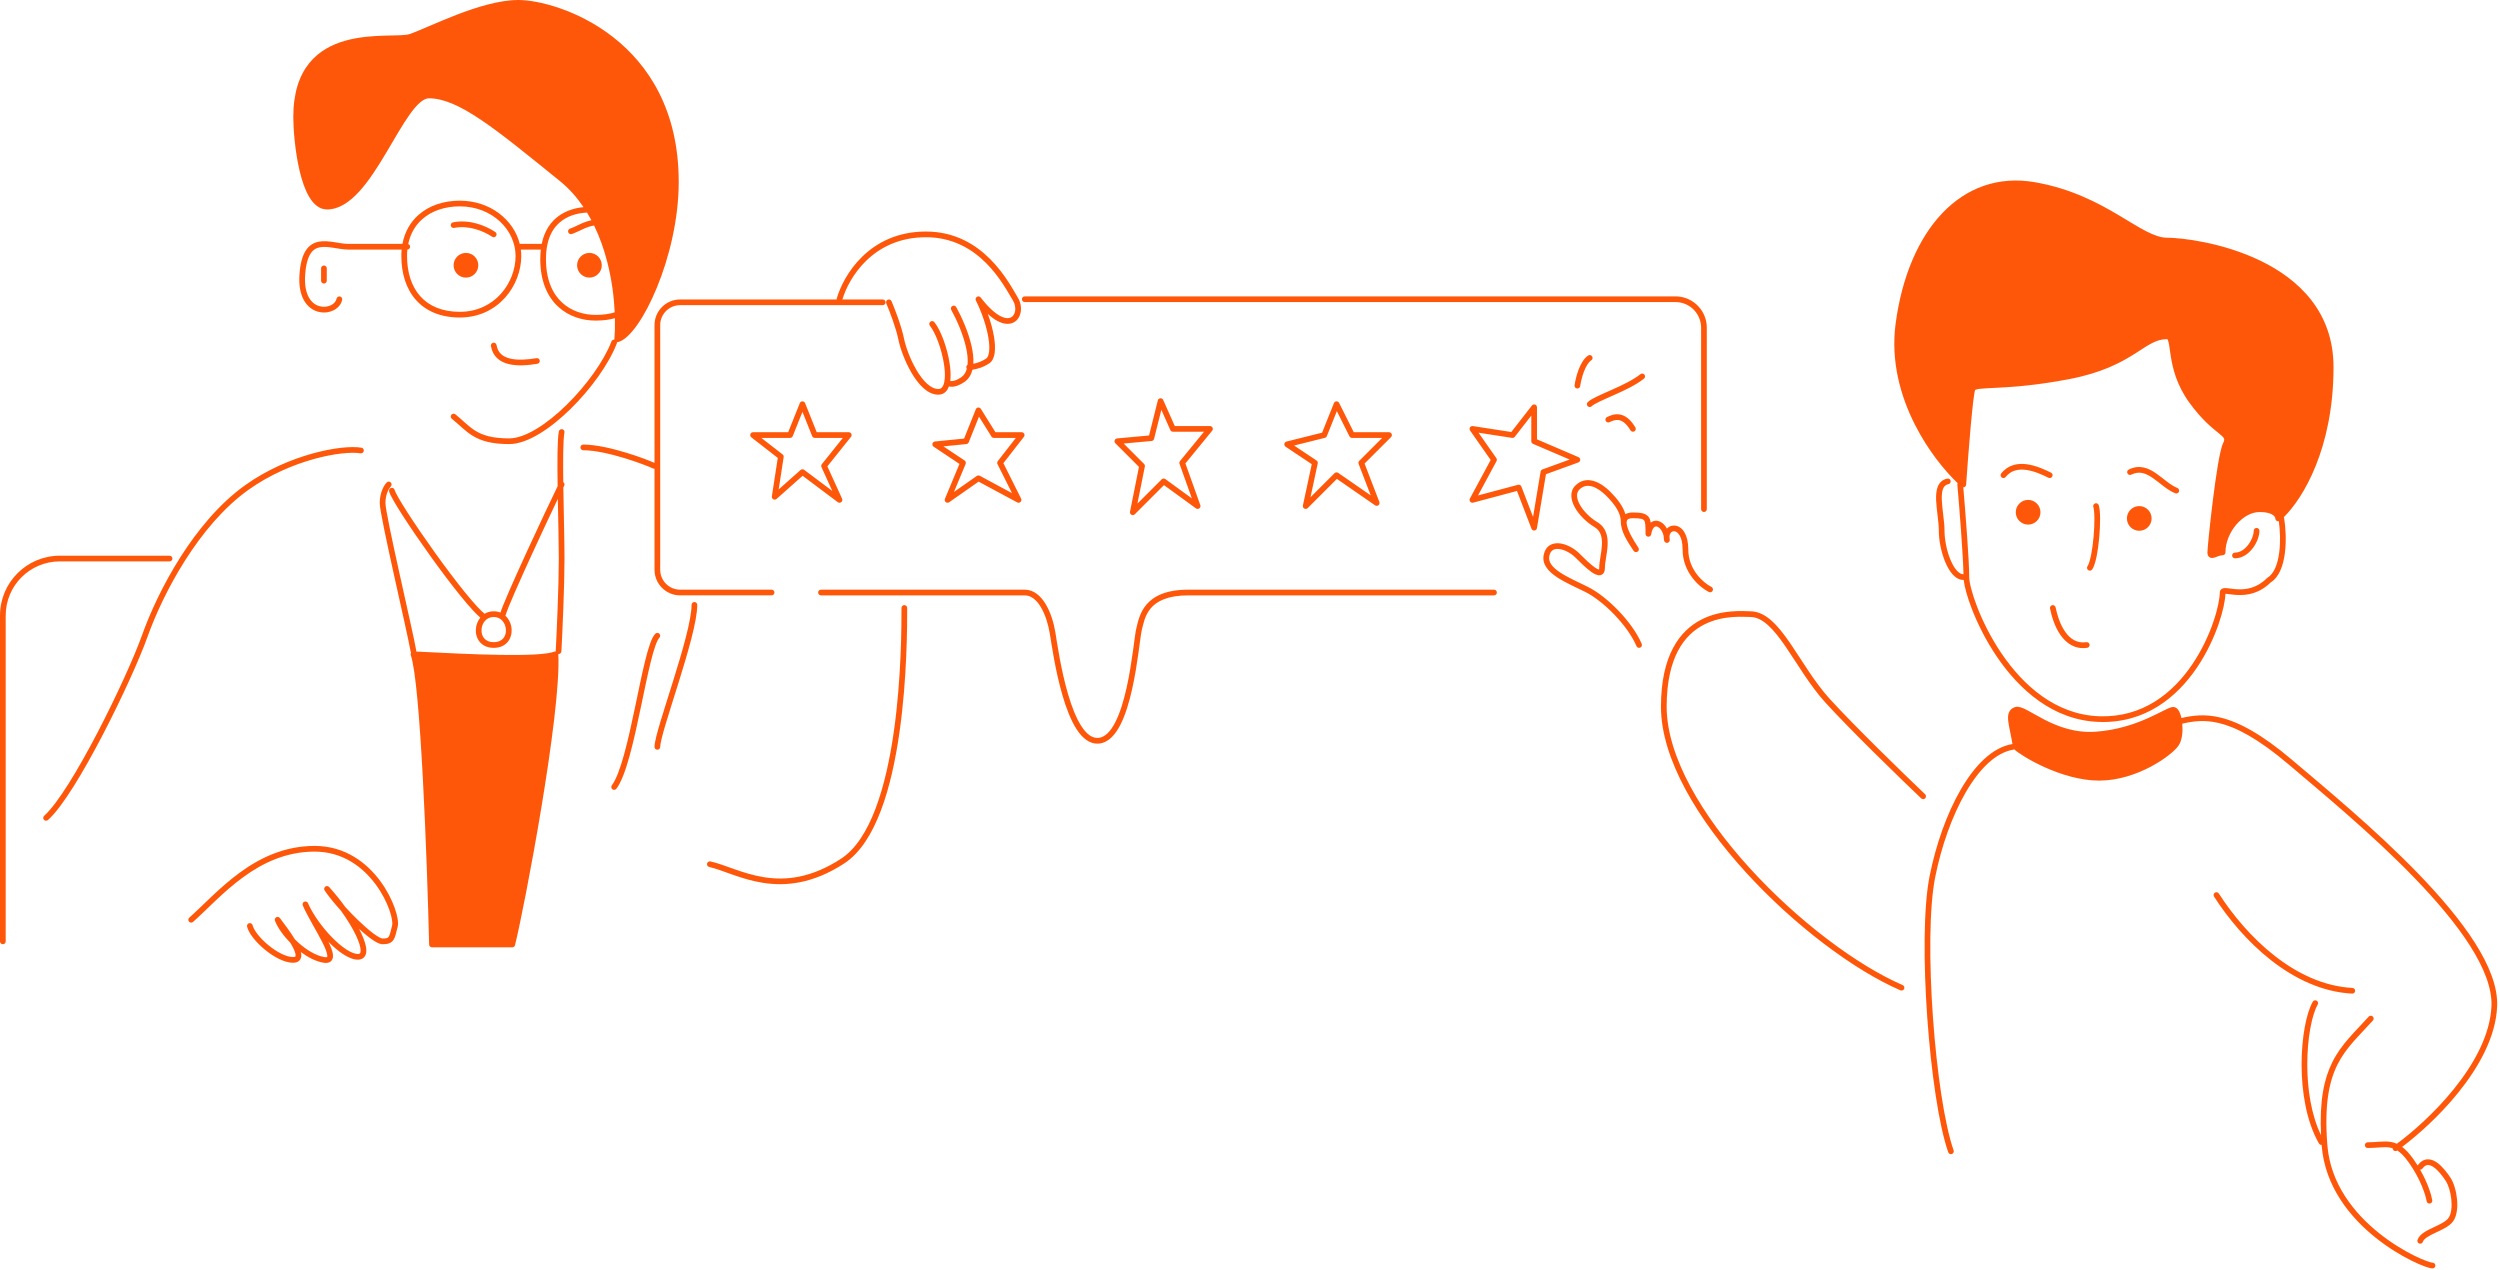 <svg width="439" height="223" viewBox="0 0 439 223" fill="none" xmlns="http://www.w3.org/2000/svg">
<path d="M406.121 175.901C406.258 175.662 406.564 175.578 406.804 175.715C407.043 175.852 407.127 176.158 406.99 176.397C406.49 177.273 406.028 178.732 405.692 180.584C405.359 182.424 405.158 184.613 405.158 186.924C405.158 191.172 405.839 195.769 407.574 199.346C407.286 193.291 408.091 189.446 409.565 186.498C411.164 183.301 413.549 181.185 415.942 178.525C416.127 178.32 416.444 178.304 416.649 178.488C416.855 178.673 416.871 178.99 416.687 179.195C414.201 181.957 411.978 183.908 410.459 186.945C408.956 189.952 408.142 194.054 408.681 201.05C409.208 207.903 413.429 213.075 417.779 216.555C419.95 218.291 422.139 219.595 423.882 220.462C424.753 220.895 425.509 221.218 426.091 221.431C426.382 221.537 426.626 221.615 426.815 221.665C427.016 221.718 427.123 221.73 427.157 221.73C427.433 221.731 427.657 221.955 427.657 222.23C427.657 222.507 427.433 222.73 427.157 222.73C426.988 222.73 426.777 222.689 426.561 222.632C426.333 222.572 426.059 222.484 425.748 222.37C425.125 222.142 424.334 221.805 423.436 221.357C421.638 220.463 419.388 219.123 417.154 217.336C412.695 213.768 408.241 208.368 407.684 201.126C407.681 201.098 407.68 201.07 407.678 201.042C407.491 201.056 407.305 200.966 407.206 200.793C404.976 196.891 404.158 191.641 404.158 186.924C404.158 184.559 404.363 182.31 404.708 180.406C405.051 178.514 405.537 176.923 406.121 175.901ZM353.812 124.173C354.164 124.056 354.541 124.117 354.88 124.224C355.228 124.333 355.615 124.515 356.023 124.73C356.434 124.947 356.895 125.21 357.389 125.489C357.886 125.77 358.426 126.071 359.01 126.371C361.345 127.572 364.365 128.748 368.029 128.486C371.748 128.221 374.808 127.157 377.079 126.155C378.217 125.653 379.152 125.169 379.887 124.802C380.25 124.62 380.574 124.462 380.844 124.35C381.094 124.246 381.372 124.147 381.618 124.147L381.733 124.155C381.995 124.189 382.205 124.331 382.358 124.491C382.531 124.672 382.666 124.907 382.771 125.152C382.889 125.424 382.984 125.743 383.059 126.086C384.976 125.645 387.121 125.336 389.866 125.992C393.091 126.763 397.092 128.85 402.543 133.483C407.954 138.083 417.059 145.557 424.738 153.508C428.578 157.483 432.076 161.594 434.584 165.539C437.083 169.471 438.641 173.306 438.499 176.713C438.275 182.078 435.259 187.422 431.652 191.888C428.393 195.924 424.605 199.297 421.815 201.396C422.443 201.866 423.08 202.545 423.769 203.509C424.045 203.896 424.301 204.281 424.539 204.662C424.553 204.635 424.569 204.608 424.588 204.583C425.06 203.953 425.626 203.615 426.256 203.579C426.862 203.545 427.43 203.797 427.916 204.133C428.882 204.801 429.739 205.958 430.283 206.774C430.887 207.68 431.309 209.124 431.449 210.525C431.588 211.91 431.467 213.414 430.825 214.377C430.492 214.877 429.974 215.262 429.436 215.58C428.894 215.9 428.275 216.183 427.709 216.449C427.129 216.722 426.604 216.978 426.192 217.258C425.775 217.541 425.546 217.802 425.463 218.053C425.376 218.315 425.092 218.456 424.83 218.369C424.568 218.282 424.426 217.998 424.514 217.736C424.701 217.174 425.15 216.757 425.631 216.431C426.117 216.1 426.712 215.814 427.283 215.545C427.869 215.269 428.435 215.009 428.927 214.719C429.421 214.427 429.785 214.135 429.993 213.822C430.436 213.159 430.587 211.951 430.454 210.625C430.323 209.316 429.932 208.05 429.451 207.329C428.911 206.52 428.143 205.506 427.347 204.955C426.951 204.681 426.605 204.562 426.312 204.578C426.045 204.593 425.729 204.729 425.389 205.184C425.286 205.32 425.127 205.388 424.968 205.382C426.329 207.756 426.954 209.841 427.107 210.765C427.153 211.037 426.969 211.294 426.696 211.34C426.424 211.385 426.167 211.201 426.121 210.929C425.953 209.921 425.079 207.065 422.954 204.09C422.203 203.038 421.559 202.404 420.964 202.021C420.956 202.026 420.948 202.032 420.94 202.038C420.715 202.198 420.404 202.145 420.244 201.92C420.182 201.832 420.153 201.732 420.152 201.632C419.995 201.581 419.839 201.541 419.683 201.514C419.17 201.423 418.628 201.435 417.98 201.478C417.346 201.519 416.606 201.589 415.771 201.589C415.495 201.589 415.272 201.365 415.271 201.089C415.271 200.813 415.495 200.589 415.771 200.589C416.563 200.589 417.247 200.523 417.916 200.479C418.573 200.437 419.217 200.416 419.856 200.528C420.207 200.59 420.548 200.692 420.886 200.843C423.642 198.813 427.542 195.387 430.875 191.26C434.434 186.853 437.29 181.716 437.5 176.672C437.629 173.574 436.205 169.953 433.74 166.075C431.284 162.211 427.836 158.156 424.019 154.203C416.382 146.297 407.327 138.862 401.896 134.245C396.504 129.662 392.644 127.684 389.634 126.964C387.067 126.35 385.081 126.643 383.207 127.078C383.267 127.725 383.266 128.417 383.181 129.06C383.091 129.73 382.907 130.392 382.576 130.889C382.26 131.362 381.634 131.977 380.808 132.623C379.97 133.277 378.895 133.987 377.649 134.645C375.164 135.956 371.965 137.074 368.606 137.074C365.254 137.074 361.791 135.96 359.05 134.727C357.675 134.108 356.47 133.453 355.538 132.884C354.686 132.363 354.034 131.894 353.691 131.577C353.637 131.611 353.576 131.635 353.51 131.646C350.489 132.15 347.609 134.957 345.186 139.13C342.779 143.274 340.898 148.64 339.822 154.021C338.752 159.37 338.746 169.071 339.424 178.622C340.101 188.176 341.455 197.467 343.057 202.006C343.149 202.266 343.011 202.552 342.751 202.644C342.491 202.735 342.205 202.599 342.113 202.339C340.462 197.661 339.105 188.25 338.427 178.693C337.749 169.135 337.743 159.318 338.842 153.825C339.934 148.363 341.847 142.887 344.32 138.628C346.776 134.398 349.86 131.241 353.345 130.66C353.359 130.658 353.373 130.658 353.387 130.657C353.272 129.949 353.143 129.302 353.022 128.712C352.872 127.976 352.731 127.308 352.66 126.742C352.591 126.185 352.577 125.648 352.735 125.194C352.91 124.697 353.271 124.353 353.812 124.173ZM388.938 156.754C389.17 156.605 389.48 156.672 389.629 156.904C392.045 160.663 395.397 164.684 399.41 167.827C403.424 170.971 408.072 173.217 413.088 173.481C413.364 173.496 413.576 173.731 413.562 174.007C413.547 174.283 413.311 174.495 413.035 174.48C407.751 174.202 402.912 171.84 398.794 168.614C394.675 165.388 391.25 161.277 388.787 157.445C388.638 157.213 388.705 156.903 388.938 156.754ZM298.712 108.821C302.371 106.921 306.322 107.342 307.346 107.342C308.734 107.342 309.967 108.001 311.092 109.002C312.215 110.001 313.276 111.382 314.331 112.913C316.467 116.014 318.588 119.739 321.269 122.688C325.592 127.443 334.254 135.852 338.05 139.468C338.249 139.658 338.257 139.974 338.067 140.174C337.877 140.374 337.56 140.382 337.36 140.191C333.567 136.578 324.88 128.146 320.529 123.36C317.789 120.346 315.573 116.48 313.507 113.48C312.461 111.962 311.455 110.665 310.427 109.749C309.401 108.836 308.396 108.342 307.346 108.342C306.201 108.342 302.561 107.95 299.173 109.709C297.495 110.58 295.878 111.984 294.675 114.251C293.469 116.524 292.666 119.692 292.666 124.105C292.666 128.465 294.221 133.261 296.842 138.134C299.46 143.002 303.127 147.916 307.309 152.502C315.679 161.682 326.06 169.494 334.109 172.983C334.362 173.093 334.479 173.387 334.369 173.641C334.259 173.894 333.964 174.01 333.711 173.9C325.497 170.34 315.005 162.428 306.569 153.176C302.348 148.546 298.628 143.565 295.961 138.607C293.296 133.654 291.666 128.691 291.666 124.105C291.666 119.574 292.49 116.236 293.791 113.783C295.095 111.324 296.866 109.78 298.712 108.821ZM55.256 148.543C60.614 148.543 64.407 151.51 66.772 154.709C67.954 156.309 68.79 157.98 69.297 159.396C69.55 160.103 69.724 160.755 69.816 161.309C69.907 161.848 69.929 162.345 69.836 162.718C69.704 163.246 69.598 163.706 69.493 164.072C69.389 164.438 69.269 164.771 69.089 165.042C68.895 165.333 68.639 165.538 68.299 165.659C67.98 165.773 67.607 165.807 67.183 165.807C66.853 165.807 66.491 165.665 66.152 165.487C65.798 165.301 65.4 165.039 64.978 164.726C64.389 164.288 63.733 163.733 63.054 163.114C63.19 163.374 63.318 163.627 63.434 163.874C63.982 165.04 64.328 166.106 64.328 166.916C64.328 167.326 64.239 167.737 63.971 168.052C63.69 168.381 63.288 168.518 62.846 168.518C62.02 168.518 61.106 168.114 60.216 167.529C59.383 166.983 58.519 166.24 57.687 165.398C57.88 165.8 58.049 166.184 58.18 166.538C58.342 166.977 58.459 167.403 58.475 167.776C58.49 168.147 58.408 168.572 58.046 168.849C57.705 169.109 57.252 169.128 56.8 169.053C55.466 168.83 54.083 168.114 52.829 167.179C52.879 167.383 52.909 167.58 52.909 167.764C52.909 168.1 52.814 168.455 52.524 168.717C52.244 168.97 51.864 169.06 51.461 169.06C50.677 169.06 49.818 168.788 48.987 168.382C48.15 167.972 47.305 167.407 46.536 166.778C45.767 166.149 45.063 165.446 44.513 164.754C43.97 164.071 43.547 163.361 43.386 162.718C43.319 162.45 43.482 162.178 43.75 162.111C44.018 162.045 44.288 162.207 44.355 162.475C44.466 162.915 44.788 163.493 45.296 164.132C45.796 164.761 46.447 165.414 47.169 166.004C47.891 166.594 48.672 167.114 49.427 167.483C50.189 167.856 50.89 168.06 51.461 168.06C51.735 168.06 51.83 167.997 51.855 167.975C51.87 167.961 51.909 167.918 51.909 167.764C51.909 167.412 51.699 166.834 51.293 166.089C51.2 165.919 51.1 165.746 50.994 165.57C49.771 164.326 48.778 162.926 48.286 161.697C48.193 161.464 48.286 161.199 48.505 161.076C48.724 160.953 49 161.011 49.15 161.212C49.84 162.132 50.957 163.59 51.788 164.953C51.966 165.132 52.15 165.308 52.339 165.479C53.797 166.805 55.473 167.818 56.964 168.066C57.324 168.126 57.43 168.062 57.44 168.055C57.441 168.053 57.443 168.051 57.444 168.049C57.446 168.046 57.451 168.038 57.456 168.023C57.468 167.99 57.48 167.925 57.476 167.818C57.466 167.599 57.391 167.288 57.242 166.884C57.096 166.487 56.888 166.03 56.638 165.53C56.136 164.527 55.484 163.39 54.845 162.247C54.211 161.115 53.588 159.974 53.17 158.998C53.061 158.744 53.179 158.451 53.433 158.342C53.655 158.247 53.907 158.325 54.04 158.516L54.089 158.604L54.245 158.952C55.071 160.712 56.567 162.799 58.19 164.485C59.054 165.383 59.941 166.152 60.765 166.693C61.603 167.244 62.316 167.518 62.846 167.518C63.081 167.518 63.17 167.45 63.211 167.402C63.264 167.339 63.328 167.2 63.328 166.916C63.328 166.337 63.064 165.438 62.528 164.3C61.918 163.004 60.995 161.478 59.859 159.903C58.713 158.642 57.684 157.383 57.008 156.368C56.862 156.15 56.91 155.856 57.117 155.695C57.324 155.535 57.621 155.561 57.796 155.756C58.827 156.901 59.786 158.098 60.637 159.273C61.346 160.052 62.103 160.834 62.853 161.559C63.828 162.499 64.776 163.331 65.574 163.923C65.974 164.219 66.326 164.449 66.617 164.602C66.925 164.763 67.106 164.807 67.183 164.807C67.571 164.807 67.807 164.773 67.963 164.718C68.097 164.67 68.18 164.603 68.257 164.487C68.347 164.352 68.432 164.143 68.531 163.797C68.63 163.452 68.727 163.03 68.866 162.475C68.909 162.305 68.913 161.972 68.83 161.474C68.749 160.99 68.593 160.397 68.356 159.732C67.88 158.404 67.088 156.821 65.967 155.304C63.724 152.269 60.198 149.543 55.256 149.543C50.247 149.543 46.147 151.517 42.675 154.055C39.172 156.614 36.399 159.667 33.902 161.886C33.696 162.069 33.38 162.05 33.196 161.844C33.013 161.637 33.032 161.322 33.238 161.139C35.621 159.021 38.54 155.838 42.085 153.247C45.66 150.634 49.964 148.543 55.256 148.543ZM98.725 75.365C98.995 75.419 99.17 75.683 99.116 75.953C98.991 76.578 98.923 77.885 98.897 79.641C98.876 81.095 98.885 82.825 98.908 84.661C99.111 84.8 99.186 85.07 99.073 85.296C99.027 85.388 98.977 85.493 98.921 85.607C98.922 85.652 98.922 85.697 98.923 85.742C98.99 90.203 99.126 95.097 99.126 98.083C99.126 102.868 98.764 110.94 98.583 114.373C98.569 114.649 98.333 114.86 98.058 114.846C98.051 114.845 98.044 114.842 98.037 114.842C98.038 114.849 98.041 114.855 98.041 114.862C98.316 120.078 96.812 131.251 95.053 141.874C93.29 152.516 91.255 162.696 90.436 165.97C90.388 166.164 90.229 166.309 90.036 166.342L89.952 166.349H75.856C75.585 166.349 75.363 166.133 75.356 165.861C75.176 158.365 74.797 146.822 74.246 136.56C73.971 131.428 73.652 126.62 73.295 122.801C73.116 120.891 72.929 119.232 72.732 117.906C72.534 116.568 72.332 115.604 72.134 115.06C72.08 114.913 72.1 114.75 72.184 114.619C72.147 114.563 72.121 114.5 72.109 114.43C71.841 112.82 70.492 106.881 69.201 101.037C68.557 98.123 67.93 95.24 67.463 92.948C67.23 91.803 67.035 90.802 66.899 90.018C66.767 89.251 66.682 88.647 66.682 88.325C66.682 86.461 67.455 85.176 67.912 84.719C68.107 84.523 68.424 84.524 68.619 84.719C68.814 84.914 68.814 85.231 68.619 85.426C68.353 85.692 67.682 86.721 67.682 88.325C67.682 88.545 67.749 89.06 67.885 89.847C68.018 90.617 68.21 91.607 68.442 92.749C68.907 95.032 69.533 97.908 70.177 100.821C71.461 106.632 72.822 112.62 73.096 114.265C73.104 114.315 73.102 114.365 73.096 114.413C78.114 114.676 83.467 114.933 87.926 114.999C90.225 115.033 92.279 115.015 93.922 114.923C95.589 114.829 96.764 114.661 97.356 114.425C97.43 114.395 97.51 114.384 97.588 114.392C97.586 114.368 97.584 114.344 97.585 114.32C97.766 110.887 98.126 102.839 98.126 98.083C98.126 95.51 98.026 91.53 97.955 87.603C96.816 89.986 95.137 93.561 93.523 97.072C92.372 99.578 91.255 102.049 90.393 104.026C89.961 105.015 89.595 105.879 89.32 106.562C89.041 107.255 88.869 107.731 88.811 107.963C88.796 108.019 88.771 108.069 88.741 108.115C89.421 108.738 89.797 109.65 89.841 110.527C89.88 111.308 89.667 112.118 89.138 112.74C88.6 113.373 87.775 113.763 86.698 113.763C85.621 113.763 84.797 113.373 84.259 112.74C83.73 112.118 83.518 111.308 83.557 110.527C83.593 109.797 83.861 109.044 84.342 108.452C83.974 108.141 83.552 107.724 83.097 107.235C82.433 106.523 81.668 105.628 80.847 104.615C79.204 102.589 77.317 100.074 75.518 97.561C73.718 95.049 72.002 92.534 70.7 90.51C70.05 89.498 69.5 88.604 69.095 87.893C68.892 87.537 68.723 87.222 68.595 86.958C68.471 86.702 68.37 86.466 68.323 86.277C68.256 86.01 68.42 85.738 68.688 85.671C68.955 85.604 69.227 85.767 69.294 86.035C69.314 86.117 69.375 86.275 69.494 86.52C69.609 86.758 69.767 87.052 69.964 87.397C70.357 88.088 70.896 88.965 71.542 89.969C72.832 91.976 74.538 94.477 76.33 96.978C78.122 99.481 79.998 101.98 81.624 103.985C82.438 104.989 83.186 105.864 83.828 106.554C84.338 107.101 84.766 107.512 85.098 107.779C85.541 107.506 86.076 107.342 86.698 107.342C87.137 107.342 87.533 107.424 87.884 107.568C87.98 107.248 88.158 106.769 88.393 106.188C88.672 105.493 89.044 104.62 89.477 103.627C90.342 101.641 91.462 99.164 92.614 96.655C94.708 92.099 96.919 87.426 97.918 85.384C97.888 83.282 97.873 81.281 97.897 79.626C97.923 77.892 97.99 76.489 98.136 75.758C98.19 75.487 98.454 75.311 98.725 75.365ZM29.775 97.583C30.051 97.583 30.275 97.807 30.275 98.083C30.275 98.359 30.051 98.583 29.775 98.583H10.5C5.253 98.583 1 102.836 1 108.083V165.308C1 165.584 0.776 165.808 0.5 165.808C0.224 165.808 0 165.584 0 165.308V108.083C0 102.284 4.701 97.583 10.5 97.583H29.775ZM158.802 106.257C159.078 106.257 159.302 106.481 159.302 106.757C159.302 109.74 159.302 119.123 157.941 128.648C157.261 133.41 156.238 138.228 154.695 142.308C153.157 146.375 151.076 149.782 148.231 151.631C137.157 158.829 129.223 153.283 124.539 152.242C124.27 152.182 124.099 151.915 124.159 151.646C124.219 151.376 124.486 151.206 124.756 151.266C129.83 152.393 137.076 157.689 147.687 150.792C150.264 149.117 152.248 145.951 153.76 141.954C155.266 137.97 156.276 133.232 156.951 128.507C158.301 119.058 158.302 109.737 158.302 106.757C158.302 106.481 158.526 106.257 158.802 106.257ZM54.851 79.644C58.537 78.62 61.737 78.326 63.47 78.615C63.742 78.661 63.925 78.918 63.88 79.19C63.834 79.463 63.577 79.647 63.305 79.602C61.784 79.348 58.75 79.597 55.118 80.606C51.504 81.61 47.358 83.35 43.619 86.02C34.864 92.274 28.607 104.251 25.909 111.805C24.543 115.63 21.414 122.564 18.02 129.08C16.323 132.34 14.553 135.504 12.9 138.128C11.256 140.738 9.7 142.86 8.422 143.996C8.215 144.179 7.899 144.16 7.716 143.954C7.533 143.748 7.551 143.431 7.758 143.248C8.92 142.215 10.412 140.203 12.055 137.596C13.688 135.002 15.443 131.864 17.134 128.618C20.517 122.123 23.622 115.233 24.967 111.468C27.69 103.842 34.037 91.636 43.038 85.207C46.889 82.456 51.147 80.672 54.851 79.644ZM115.078 111.283C115.273 111.088 115.59 111.088 115.785 111.283C115.98 111.478 115.98 111.795 115.785 111.99C115.602 112.173 115.361 112.624 115.087 113.392C114.822 114.133 114.551 115.092 114.273 116.213C113.717 118.454 113.144 121.287 112.532 124.208C111.923 127.121 111.276 130.117 110.577 132.658C109.885 135.173 109.12 137.33 108.242 138.501C108.077 138.722 107.763 138.767 107.542 138.602C107.321 138.436 107.276 138.122 107.441 137.901C108.19 136.903 108.916 134.926 109.613 132.393C110.303 129.885 110.944 126.918 111.554 124.003C112.162 121.096 112.741 118.236 113.303 115.972C113.584 114.839 113.864 113.842 114.146 113.055C114.418 112.293 114.719 111.642 115.078 111.283ZM121.938 105.715C122.214 105.715 122.438 105.939 122.438 106.215C122.438 107.64 122.015 109.763 121.405 112.142C120.792 114.535 119.976 117.24 119.162 119.85C118.347 122.466 117.536 124.981 116.927 127.019C116.623 128.036 116.372 128.927 116.197 129.644C116.019 130.377 115.932 130.882 115.932 131.153C115.931 131.429 115.708 131.653 115.432 131.653C115.156 131.653 114.932 131.429 114.932 131.153C114.932 130.747 115.049 130.133 115.226 129.407C115.406 128.665 115.663 127.756 115.969 126.732C116.58 124.688 117.396 122.153 118.207 119.552C119.02 116.944 119.83 114.261 120.437 111.894C121.047 109.512 121.438 107.5 121.438 106.215C121.438 105.939 121.661 105.715 121.938 105.715ZM179.945 103.547C181.563 103.547 182.78 104.681 183.627 106.094C184.482 107.519 185.041 109.347 185.318 111.013C185.592 112.657 186.264 117.496 187.541 121.864C188.18 124.052 188.96 126.081 189.895 127.519C190.841 128.976 191.843 129.678 192.907 129.571C193.993 129.463 194.968 128.522 195.825 126.866C196.668 125.238 197.317 123.068 197.822 120.812C198.326 118.562 198.679 116.257 198.941 114.372C199.074 113.418 199.179 112.606 199.273 111.923C199.364 111.264 199.444 110.735 199.52 110.432C199.779 109.396 200.072 107.628 201.317 106.163C202.591 104.664 204.784 103.547 208.679 103.547H262.35C262.626 103.547 262.85 103.771 262.85 104.047C262.85 104.323 262.626 104.547 262.35 104.547H208.679C204.983 104.547 203.11 105.599 202.08 106.811C201.022 108.056 200.772 109.541 200.489 110.674C200.429 110.913 200.357 111.383 200.264 112.06C200.174 112.712 200.063 113.575 199.933 114.51C199.669 116.403 199.311 118.74 198.798 121.03C198.287 123.314 197.615 125.583 196.713 127.326C195.825 129.041 194.631 130.404 193.007 130.566C191.36 130.731 190.057 129.604 189.056 128.062C188.042 126.502 187.229 124.363 186.581 122.146C185.283 117.704 184.6 112.785 184.332 111.177C184.068 109.59 183.54 107.893 182.77 106.608C181.991 105.31 181.038 104.547 179.945 104.547H144.165C143.889 104.547 143.665 104.323 143.665 104.047C143.665 103.771 143.889 103.547 144.165 103.547H179.945ZM341.07 37.427C345.312 32.977 350.899 30.879 357.308 31.993C363.63 33.093 368.299 35.568 371.979 37.748C373.83 38.845 375.393 39.843 376.816 40.58C378.237 41.316 379.438 41.743 380.534 41.743C383.033 41.743 390.294 42.568 396.948 45.792C403.617 49.023 409.767 54.719 409.767 64.471C409.767 78.766 404.363 87.565 401.038 90.814C401.06 90.858 401.078 90.903 401.086 90.953C401.363 92.618 401.502 94.972 401.224 97.131C401.084 98.21 400.838 99.261 400.439 100.158C400.05 101.034 399.501 101.793 398.734 102.272C396.718 104.262 394.549 104.55 392.913 104.479C392.132 104.445 391.379 104.318 390.983 104.282C390.907 104.275 390.842 104.274 390.787 104.272C390.742 105.463 390.349 107.382 389.587 109.589C388.77 111.953 387.516 114.688 385.759 117.271C382.246 122.438 376.682 127.052 368.59 126.773C360.496 126.494 354.542 121.054 350.642 115.306C348.686 112.424 347.23 109.441 346.261 106.938C345.433 104.799 344.944 102.964 344.824 101.827C344.801 101.831 344.777 101.835 344.752 101.835C344.011 101.835 343.378 101.418 342.873 100.856C342.364 100.291 341.931 99.524 341.58 98.682C340.878 96.997 340.457 94.898 340.457 93.203C340.457 92.424 340.36 91.538 340.249 90.611C340.14 89.697 340.018 88.742 339.983 87.87C339.949 87.007 339.996 86.158 340.264 85.474C340.546 84.753 341.077 84.213 341.943 84.039C342.214 83.985 342.478 84.161 342.532 84.432C342.586 84.702 342.41 84.965 342.14 85.019C341.651 85.117 341.37 85.39 341.194 85.838C341.005 86.323 340.949 87 340.982 87.83C341.015 88.653 341.131 89.561 341.242 90.493C341.352 91.413 341.457 92.356 341.457 93.203C341.457 94.761 341.85 96.729 342.503 98.297C342.83 99.081 343.21 99.736 343.616 100.188C344.025 100.642 344.409 100.835 344.752 100.835C344.764 100.835 344.776 100.837 344.788 100.838C344.722 97.43 344.057 89.072 343.713 85.115C343.704 85.018 343.726 84.925 343.768 84.844C341.519 82.704 338.567 79.118 336.271 74.592C333.741 69.606 331.989 63.449 332.873 56.815C333.967 48.613 336.843 41.862 341.07 37.427ZM380.534 59.55C379.554 59.55 378.719 59.822 377.826 60.289C376.909 60.768 375.986 61.419 374.769 62.184C372.357 63.699 369.046 65.49 363.279 66.589C357.557 67.679 353.465 67.952 350.741 68.088C349.368 68.156 348.381 68.189 347.692 68.272C347.348 68.312 347.117 68.361 346.967 68.418C346.824 68.472 346.816 68.51 346.825 68.493C346.821 68.506 346.804 68.553 346.78 68.655C346.754 68.768 346.725 68.918 346.693 69.106C346.63 69.48 346.561 69.98 346.489 70.58C346.346 71.779 346.191 73.356 346.037 75.073C345.73 78.507 345.433 82.488 345.252 85.106C345.239 85.296 345.119 85.462 344.943 85.534C344.882 85.559 344.818 85.57 344.754 85.57C345.127 89.92 345.795 98.4 345.795 101.336C345.795 102.186 346.239 104.111 347.193 106.577C348.139 109.02 349.562 111.934 351.469 114.744C355.293 120.38 360.996 125.511 368.624 125.774C376.253 126.037 381.532 121.708 384.932 116.709C386.631 114.21 387.849 111.558 388.642 109.263C389.439 106.956 389.792 105.051 389.792 104.047C389.792 103.893 389.832 103.721 389.952 103.572C390.068 103.428 390.219 103.355 390.345 103.318C390.573 103.251 390.846 103.265 391.074 103.286C391.61 103.335 392.18 103.446 392.957 103.479C394.427 103.543 396.303 103.291 398.07 101.524C398.099 101.496 398.132 101.47 398.167 101.449C398.727 101.113 399.178 100.533 399.525 99.752C399.872 98.972 400.101 98.024 400.232 97.003C400.474 95.127 400.381 93.074 400.159 91.522C400.053 91.545 399.939 91.536 399.837 91.487C399.662 91.405 399.551 91.229 399.551 91.035C399.551 90.921 399.305 89.909 396.798 89.909C395.363 89.909 393.864 90.754 392.705 92.106C391.55 93.454 390.792 95.239 390.792 96.999C390.792 97.275 390.568 97.499 390.292 97.499C390.1 97.499 389.888 97.548 389.654 97.626C389.539 97.665 389.424 97.707 389.308 97.752C389.195 97.795 389.073 97.842 388.959 97.88C388.846 97.917 388.718 97.954 388.588 97.971C388.46 97.987 388.287 97.99 388.113 97.916C387.699 97.738 387.624 97.309 387.624 96.999C387.624 96.696 387.73 95.476 387.897 93.831C388.067 92.168 388.305 90.029 388.576 87.856C388.848 85.685 389.153 83.474 389.46 81.668C389.613 80.765 389.768 79.958 389.919 79.305C390.067 78.666 390.222 78.131 390.387 77.801C390.624 77.326 390.593 77.13 390.521 76.981C390.471 76.88 390.38 76.759 390.217 76.599C390.054 76.438 389.842 76.261 389.57 76.04C388.478 75.152 386.675 73.764 384.467 70.728C382.234 67.659 381.538 64.727 381.192 62.586C381.015 61.484 380.941 60.686 380.802 60.106C380.734 59.822 380.665 59.669 380.608 59.594C380.575 59.549 380.566 59.55 380.534 59.55ZM360.377 106.267C360.648 106.213 360.911 106.389 360.965 106.659C361.23 107.984 361.755 109.668 362.646 110.942C363.527 112.2 364.717 113.003 366.367 112.768C366.64 112.729 366.893 112.918 366.933 113.191C366.972 113.465 366.782 113.719 366.509 113.758C364.365 114.064 362.844 112.969 361.827 111.517C360.822 110.08 360.262 108.24 359.984 106.854C359.93 106.584 360.106 106.321 360.377 106.267ZM276.633 85.261C277.593 84.301 278.737 84.143 279.834 84.456C280.897 84.76 281.918 85.502 282.761 86.345C284.013 87.597 285.016 88.915 285.422 90.287C285.78 90.08 286.235 89.993 286.744 89.993C287.428 89.993 287.988 90.026 288.431 90.135C288.887 90.246 289.264 90.449 289.523 90.812C289.721 91.089 289.819 91.42 289.874 91.776C289.876 91.775 289.879 91.772 289.881 91.77C290.38 91.374 290.975 91.362 291.491 91.597C291.976 91.817 292.403 92.25 292.71 92.814C293.097 92.409 293.643 92.217 294.207 92.304C295.47 92.498 296.461 93.944 296.461 96.457C296.461 100.1 299.171 102.382 300.521 103.058C300.768 103.181 300.868 103.482 300.745 103.729C300.622 103.975 300.321 104.076 300.074 103.952C298.534 103.182 295.461 100.621 295.461 96.457C295.461 94.091 294.553 93.369 294.055 93.292C293.796 93.252 293.551 93.347 293.381 93.564C293.271 93.704 293.181 93.913 293.16 94.194C293.19 94.401 293.208 94.613 293.208 94.83C293.208 95.087 293.013 95.303 292.757 95.328C292.501 95.353 292.268 95.181 292.218 94.929C292.171 94.695 292.153 94.469 292.158 94.254C292.005 93.339 291.509 92.703 291.078 92.507C290.849 92.403 290.664 92.425 290.503 92.554C290.311 92.707 290.074 93.073 289.948 93.828C289.905 94.085 289.673 94.266 289.414 94.244C289.155 94.223 288.955 94.006 288.955 93.746C288.955 93.059 288.954 92.546 288.915 92.144C288.875 91.739 288.801 91.523 288.709 91.394C288.63 91.283 288.497 91.181 288.192 91.106C287.873 91.028 287.415 90.993 286.744 90.993C286.133 90.993 285.878 91.147 285.77 91.281C285.658 91.419 285.586 91.68 285.677 92.163C285.859 93.136 286.616 94.55 287.702 96.18C287.855 96.409 287.793 96.72 287.563 96.873C287.334 97.026 287.023 96.964 286.87 96.734C286.332 95.927 285.772 95.087 285.349 94.241C284.925 93.394 284.618 92.501 284.618 91.578C284.618 90.166 283.666 88.665 282.054 87.053C281.27 86.269 280.393 85.655 279.56 85.417C278.759 85.188 278.006 85.302 277.34 85.968C276.773 86.535 276.778 87.462 277.423 88.624C278.053 89.757 279.206 90.917 280.496 91.691C282.09 92.648 282.368 94.247 282.297 95.735C282.261 96.48 282.137 97.237 282.028 97.917C281.916 98.614 281.823 99.216 281.823 99.71C281.823 100.02 281.777 100.32 281.634 100.562C281.472 100.834 281.214 100.986 280.92 101.013C280.659 101.036 280.401 100.96 280.181 100.864C279.952 100.765 279.714 100.623 279.479 100.46C278.553 99.819 277.434 98.697 276.633 97.895C275.881 97.143 274.758 96.53 273.807 96.411C273.337 96.353 272.956 96.419 272.677 96.594C272.41 96.761 272.169 97.068 272.055 97.64C271.851 98.66 272.531 99.572 273.943 100.514C275.332 101.439 277.168 102.224 278.836 103.058C280.529 103.904 282.472 105.437 284.191 107.225C285.911 109.013 287.443 111.095 288.288 113.066C288.397 113.32 288.279 113.614 288.025 113.723C287.772 113.831 287.478 113.714 287.369 113.46C286.588 111.636 285.139 109.654 283.47 107.918C281.801 106.182 279.948 104.732 278.389 103.952C276.804 103.16 274.846 102.317 273.389 101.346C271.954 100.39 270.736 99.133 271.074 97.443C271.231 96.66 271.6 96.086 272.146 95.745C272.681 95.411 273.316 95.342 273.931 95.419C275.147 95.571 276.465 96.314 277.34 97.189C278.165 98.013 279.213 99.059 280.049 99.638C280.254 99.78 280.433 99.883 280.579 99.947C280.677 99.99 280.745 100.004 280.785 100.011C280.8 99.963 280.823 99.872 280.823 99.71C280.823 99.12 280.933 98.434 281.041 97.759C281.152 97.067 281.266 96.366 281.298 95.688C281.362 94.33 281.098 93.219 279.981 92.549C278.561 91.697 277.275 90.416 276.549 89.109C275.839 87.831 275.573 86.32 276.633 85.261ZM86.698 108.342C85.415 108.342 84.613 109.405 84.555 110.577C84.526 111.152 84.686 111.698 85.022 112.092C85.347 112.475 85.878 112.763 86.698 112.763C87.519 112.763 88.05 112.475 88.376 112.092C88.711 111.698 88.871 111.152 88.842 110.577C88.783 109.405 87.982 108.342 86.698 108.342ZM162.597 40.659C172.686 40.659 177.161 49.643 178.747 52.287C179.213 53.064 179.374 53.963 179.244 54.759C179.115 55.553 178.685 56.296 177.922 56.655C177.154 57.017 176.183 56.926 175.105 56.337C174.593 56.057 174.045 55.658 173.462 55.124C173.961 56.496 174.336 57.869 174.542 59.102C174.716 60.145 174.774 61.113 174.672 61.908C174.573 62.684 174.306 63.41 173.717 63.803C172.65 64.514 171.516 64.819 170.762 64.924C170.55 65.774 170.126 66.524 169.394 67.047C168.522 67.669 167.641 67.955 166.971 67.913C166.859 67.906 166.746 67.887 166.634 67.857C166.51 68.197 166.34 68.506 166.103 68.753C165.758 69.11 165.305 69.308 164.766 69.308C163.78 69.308 162.886 68.815 162.117 68.119C161.346 67.42 160.656 66.475 160.065 65.469C158.886 63.458 158.053 61.102 157.771 59.69C157.348 57.575 156.172 54.543 155.632 53.283C155.523 53.029 155.641 52.735 155.895 52.626C156.148 52.517 156.443 52.635 156.552 52.889C157.096 54.159 158.307 57.271 158.751 59.493C159.011 60.792 159.803 63.044 160.928 64.963C161.49 65.921 162.121 66.772 162.789 67.378C163.46 67.986 164.125 68.308 164.766 68.308C165.04 68.308 165.231 68.217 165.382 68.06C165.546 67.889 165.69 67.611 165.788 67.207C165.808 67.124 165.823 67.038 165.839 66.948C165.833 66.817 165.853 66.684 165.893 66.556C165.963 65.822 165.914 64.919 165.763 63.937C165.565 62.65 165.201 61.277 164.754 60.06C164.304 58.836 163.784 57.809 163.291 57.193C163.119 56.978 163.154 56.663 163.369 56.49C163.585 56.318 163.9 56.353 164.072 56.568C164.664 57.307 165.228 58.45 165.692 59.716C166.16 60.99 166.542 62.429 166.751 63.785C166.905 64.787 166.968 65.771 166.891 66.621C166.893 66.669 166.886 66.717 166.873 66.765C166.869 66.804 166.863 66.842 166.858 66.881C166.891 66.893 166.946 66.91 167.033 66.915C167.401 66.938 168.057 66.772 168.812 66.233C169.287 65.894 169.6 65.394 169.772 64.751C169.718 64.671 169.687 64.575 169.687 64.471C169.687 64.302 169.77 64.153 169.897 64.062C169.996 63.15 169.881 62.069 169.618 60.924C169.072 58.545 167.928 56.015 167.039 54.414C166.905 54.173 166.992 53.867 167.233 53.733C167.475 53.599 167.779 53.687 167.913 53.928C168.831 55.58 170.019 58.2 170.593 60.7C170.844 61.794 170.982 62.889 170.918 63.883C171.529 63.763 172.368 63.5 173.162 62.971C173.386 62.822 173.594 62.462 173.681 61.781C173.765 61.12 173.721 60.258 173.556 59.268C173.226 57.29 172.43 54.898 171.365 52.768C171.25 52.537 171.33 52.257 171.548 52.12C171.766 51.984 172.052 52.035 172.209 52.239C173.542 53.972 174.678 54.964 175.585 55.46C176.49 55.955 177.112 55.932 177.496 55.751C177.885 55.568 178.166 55.16 178.257 54.599C178.348 54.039 178.236 53.379 177.89 52.801C176.223 50.023 172.024 41.659 162.597 41.659C153.238 41.659 149.026 48.867 147.927 52.586H155.007C155.283 52.586 155.507 52.81 155.507 53.086C155.507 53.362 155.283 53.586 155.007 53.586H119.432C117.499 53.586 115.932 55.153 115.932 57.086V100.046C115.932 101.979 117.499 103.546 119.432 103.546H135.49C135.766 103.546 135.99 103.77 135.99 104.046C135.99 104.322 135.766 104.546 135.49 104.546H119.432C116.946 104.546 114.932 102.531 114.932 100.046V82.315C114.843 82.323 114.751 82.309 114.666 82.267C114.16 82.013 112.157 81.21 109.729 80.468C107.297 79.725 104.511 79.066 102.421 79.066C102.145 79.066 101.921 78.843 101.921 78.566C101.921 78.29 102.145 78.066 102.421 78.066C104.668 78.066 107.575 78.764 110.021 79.512C112.262 80.196 114.177 80.943 114.932 81.287V57.086C114.932 54.601 116.946 52.586 119.432 52.586H146.921C146.916 52.527 146.919 52.466 146.937 52.406C148.051 48.505 152.52 40.659 162.597 40.659ZM367.906 88.393C368.168 88.305 368.452 88.447 368.539 88.709C368.703 89.2 368.768 90.055 368.776 91.015C368.785 91.999 368.734 93.167 368.631 94.332C368.528 95.496 368.373 96.668 368.174 97.657C367.98 98.62 367.728 99.49 367.396 99.987C367.243 100.217 366.933 100.279 366.703 100.126C366.473 99.973 366.411 99.662 366.564 99.433C366.775 99.117 366.998 98.428 367.193 97.459C367.383 96.517 367.534 95.384 367.635 94.244C367.735 93.105 367.785 91.97 367.776 91.023C367.768 90.052 367.698 89.348 367.591 89.025C367.504 88.763 367.644 88.48 367.906 88.393ZM396.255 92.704C396.531 92.704 396.755 92.928 396.755 93.204C396.755 94.154 396.294 95.343 395.567 96.287C394.84 97.233 393.761 98.041 392.46 98.041C392.184 98.041 391.96 97.817 391.96 97.541C391.96 97.265 392.184 97.041 392.46 97.041C393.328 97.041 394.146 96.494 394.774 95.678C395.403 94.86 395.755 93.88 395.755 93.204C395.755 92.928 395.979 92.704 396.255 92.704ZM375.654 88.867C376.852 88.867 377.822 89.839 377.822 91.036C377.822 92.233 376.852 93.204 375.654 93.204C374.457 93.204 373.486 92.234 373.485 91.036C373.485 89.838 374.457 88.867 375.654 88.867ZM269.002 71.212C269.133 71.043 269.357 70.977 269.559 71.046C269.761 71.115 269.896 71.305 269.896 71.519V77.151L277.184 80.275C277.372 80.356 277.492 80.544 277.486 80.749C277.48 80.954 277.35 81.135 277.157 81.205L271.467 83.272L269.89 92.744C269.852 92.966 269.671 93.136 269.446 93.159C269.222 93.182 269.011 93.051 268.93 92.841L266.38 86.212L258.683 88.266C258.49 88.317 258.285 88.249 258.161 88.093C258.038 87.936 258.019 87.721 258.113 87.546L261.762 80.769L258.145 75.601C258.03 75.437 258.023 75.22 258.129 75.05C258.235 74.88 258.432 74.789 258.63 74.819L265.387 75.858L269.002 71.212ZM356.138 87.782C357.335 87.782 358.306 88.754 358.306 89.951C358.305 91.148 357.335 92.119 356.138 92.119C354.94 92.119 353.969 91.149 353.969 89.951C353.969 88.754 354.94 87.782 356.138 87.782ZM265.996 76.705C265.885 76.848 265.705 76.919 265.525 76.892L259.634 75.985L262.758 80.448C262.866 80.603 262.879 80.805 262.789 80.972L259.542 87.001L266.557 85.131L266.649 85.115C266.865 85.099 267.072 85.226 267.152 85.435L269.204 90.769L270.529 82.821L270.545 82.756C270.591 82.608 270.703 82.488 270.852 82.434L275.627 80.696L269.199 77.941C269.016 77.863 268.897 77.682 268.896 77.482V72.975L265.996 76.705ZM203.756 69.936C203.968 69.918 204.169 70.037 204.256 70.231L206.292 74.814H212.473C212.666 74.814 212.842 74.925 212.925 75.1C213.007 75.274 212.982 75.48 212.86 75.63L208.159 81.375L210.775 88.699C210.849 88.906 210.779 89.136 210.604 89.268C210.428 89.399 210.188 89.4 210.011 89.272L204.392 85.186L199.273 90.305C199.118 90.46 198.878 90.496 198.684 90.393C198.489 90.289 198.387 90.07 198.43 89.853L200.003 81.983L195.855 77.836C195.718 77.699 195.673 77.495 195.739 77.312C195.805 77.13 195.971 77.002 196.164 76.984L201.773 76.474L203.313 70.314C203.365 70.106 203.543 69.955 203.756 69.936ZM294.497 52.051C297.403 52.198 299.714 54.601 299.714 57.544V89.409C299.714 89.685 299.49 89.909 299.214 89.909C298.938 89.909 298.714 89.685 298.714 89.409V57.544C298.714 55.136 296.823 53.17 294.445 53.05L294.214 53.044H179.945C179.669 53.044 179.445 52.82 179.445 52.544C179.445 52.268 179.669 52.044 179.945 52.044H294.214L294.497 52.051ZM234.68 70.477C234.876 70.468 235.059 70.577 235.147 70.753L237.72 75.897H243.917C244.119 75.898 244.301 76.019 244.379 76.206C244.456 76.393 244.413 76.608 244.271 76.751L239.62 81.4L242.215 88.145C242.293 88.35 242.23 88.582 242.058 88.718C241.885 88.853 241.644 88.86 241.464 88.735L234.759 84.094L229.633 89.221C229.476 89.377 229.235 89.412 229.04 89.306C228.846 89.2 228.744 88.978 228.79 88.762L230.345 81.505L225.749 78.44C225.584 78.331 225.5 78.133 225.534 77.939C225.568 77.744 225.713 77.587 225.905 77.539L232.161 75.975L234.236 70.791L234.269 70.726C234.353 70.579 234.508 70.484 234.68 70.477ZM202.657 77.061C202.606 77.268 202.429 77.419 202.218 77.439L197.317 77.884L200.899 81.466C201.018 81.584 201.069 81.753 201.036 81.917L199.733 88.43L203.987 84.177L204.057 84.118C204.229 83.999 204.461 83.999 204.635 84.126L209.289 87.511L207.123 81.445C207.064 81.28 207.096 81.097 207.207 80.961L211.418 75.814H205.968C205.77 75.814 205.591 75.697 205.511 75.517L203.932 71.964L202.657 77.061ZM140.911 70.477C141.116 70.477 141.3 70.601 141.376 70.791L143.418 75.897H149.043C149.235 75.897 149.411 76.008 149.494 76.182C149.577 76.355 149.554 76.56 149.434 76.71L145.288 81.892L147.872 87.576C147.966 87.784 147.908 88.029 147.73 88.172C147.552 88.315 147.3 88.32 147.117 88.183L140.938 83.548L136.364 87.614C136.207 87.754 135.978 87.78 135.793 87.68C135.608 87.579 135.506 87.372 135.538 87.164L136.577 80.407L131.931 76.793C131.762 76.662 131.695 76.437 131.765 76.235C131.834 76.034 132.024 75.897 132.237 75.897H138.404L140.447 70.791L140.48 70.723C140.569 70.572 140.732 70.477 140.911 70.477ZM171.769 71.562C171.956 71.546 172.137 71.636 172.237 71.796L174.801 75.897H179.403C179.594 75.897 179.769 76.006 179.853 76.178C179.936 76.349 179.915 76.553 179.798 76.704L176.196 81.334L179.309 87.559C179.406 87.754 179.365 87.99 179.209 88.142C179.053 88.293 178.816 88.326 178.624 88.223L171.848 84.573L166.679 88.192C166.497 88.32 166.252 88.311 166.079 88.172C165.906 88.032 165.845 87.795 165.931 87.59L168.482 81.464L163.946 78.44C163.771 78.323 163.687 78.108 163.738 77.903C163.789 77.698 163.964 77.547 164.174 77.526L169.293 77.014L171.35 71.875L171.38 71.811C171.46 71.671 171.605 71.577 171.769 71.562ZM232.996 76.584C232.936 76.733 232.809 76.844 232.653 76.883L227.244 78.235L231.183 80.861C231.353 80.975 231.438 81.181 231.395 81.382L230.122 87.316L234.347 83.092C234.518 82.921 234.787 82.897 234.985 83.034L240.699 86.99L238.571 81.456C238.501 81.272 238.544 81.064 238.684 80.924L242.71 76.897H237.411C237.222 76.897 237.049 76.79 236.964 76.621L234.751 72.196L232.996 76.584ZM373.805 82.456C374.717 82 375.577 81.916 376.391 82.083C377.188 82.246 377.914 82.645 378.58 83.101C379.236 83.549 379.898 84.102 380.506 84.564C381.134 85.041 381.734 85.447 382.346 85.691C382.602 85.794 382.727 86.085 382.624 86.342C382.521 86.598 382.231 86.723 381.975 86.62C381.231 86.323 380.543 85.847 379.9 85.359C379.238 84.856 378.646 84.358 378.015 83.926C377.394 83.501 376.797 83.187 376.189 83.062C375.597 82.941 374.965 82.994 374.252 83.351C374.005 83.474 373.705 83.374 373.581 83.127C373.458 82.88 373.558 82.58 373.805 82.456ZM170.109 77.668C170.04 77.841 169.88 77.961 169.694 77.98L165.662 78.382L169.38 80.86C169.579 80.993 169.656 81.248 169.564 81.469L167.515 86.386L171.526 83.578L171.587 83.542C171.732 83.468 171.905 83.469 172.051 83.547L177.707 86.592L175.161 81.5C175.075 81.328 175.096 81.122 175.214 80.97L178.382 76.897H174.524C174.352 76.897 174.192 76.808 174.101 76.662L171.911 73.16L170.109 77.668ZM139.207 76.584C139.131 76.773 138.947 76.897 138.743 76.897H133.694L137.424 79.798C137.567 79.909 137.638 80.089 137.61 80.269L136.736 85.944L140.579 82.529C140.757 82.371 141.021 82.361 141.211 82.504L146.152 86.21L144.251 82.026C144.173 81.855 144.198 81.654 144.315 81.507L148.004 76.897H143.08C142.876 76.897 142.691 76.774 142.615 76.584L140.911 72.322L139.207 76.584ZM351.41 83.133C352.642 81.594 354.338 81.309 355.935 81.526C357.513 81.742 359.067 82.454 360.156 82.998C360.403 83.121 360.503 83.422 360.38 83.669C360.256 83.916 359.956 84.016 359.709 83.893C358.629 83.353 357.202 82.709 355.799 82.518C354.414 82.329 353.128 82.587 352.191 83.758C352.019 83.973 351.704 84.008 351.488 83.836C351.273 83.663 351.238 83.348 351.41 83.133ZM91.035 0C94.4 0 101.421 1.662 107.606 6.473C113.819 11.304 119.184 19.307 119.184 31.943C119.184 38.527 117.494 45.278 115.352 50.498C114.28 53.109 113.089 55.352 111.927 57.008C111.346 57.835 110.766 58.527 110.203 59.046C109.647 59.559 109.073 59.935 108.505 60.077C108.449 60.091 108.393 60.091 108.337 60.086C108.344 60.161 108.337 60.238 108.309 60.313C106.919 63.925 103.752 68.32 100.196 71.808C98.415 73.555 96.52 75.09 94.682 76.191C92.853 77.287 91.032 77.982 89.41 77.982C86.362 77.982 84.505 77.427 83.054 76.556C82.337 76.125 81.733 75.627 81.15 75.112C80.559 74.591 80.004 74.067 79.339 73.535C79.124 73.363 79.089 73.049 79.261 72.833C79.433 72.617 79.748 72.582 79.964 72.755C80.654 73.307 81.251 73.867 81.811 74.362C82.38 74.864 82.93 75.315 83.568 75.698C84.827 76.454 86.495 76.982 89.41 76.982C90.77 76.982 92.404 76.389 94.167 75.333C95.92 74.283 97.754 72.802 99.496 71.094C102.988 67.669 106.054 63.39 107.375 59.954C107.457 59.74 107.67 59.618 107.888 59.638C107.885 59.609 107.883 59.579 107.886 59.55C107.974 58.523 108.013 57.274 107.98 55.872C107.108 56.122 105.99 56.297 104.589 56.297C102.322 56.297 99.888 55.589 98.016 53.86C96.133 52.123 94.873 49.404 94.873 45.496C94.873 44.905 94.905 44.349 94.966 43.828H91.46C91.508 44.199 91.535 44.575 91.535 44.954C91.535 50.057 87.567 55.755 80.735 55.755C77.365 55.755 74.779 54.627 73.042 52.673C71.313 50.728 70.477 48.022 70.477 44.954C70.477 44.569 70.494 44.193 70.528 43.828H61.219C60.355 43.828 59.418 43.649 58.575 43.518C57.701 43.382 56.911 43.294 56.222 43.414C55.563 43.529 54.996 43.833 54.547 44.518C54.081 45.228 53.719 46.384 53.586 48.243C53.455 50.073 53.753 51.358 54.235 52.225C54.714 53.084 55.387 53.559 56.073 53.759C56.769 53.962 57.491 53.887 58.06 53.624C58.633 53.359 59.005 52.929 59.102 52.446C59.156 52.175 59.42 52 59.69 52.054C59.961 52.108 60.137 52.372 60.083 52.643C59.908 53.515 59.264 54.169 58.48 54.531C57.695 54.895 56.724 54.99 55.793 54.719C54.853 54.444 53.967 53.799 53.361 52.711C52.759 51.629 52.448 50.136 52.588 48.172C52.726 46.236 53.11 44.884 53.711 43.969C54.329 43.028 55.151 42.585 56.051 42.429C56.92 42.278 57.858 42.394 58.728 42.529C59.63 42.669 60.456 42.828 61.219 42.828H70.67C71.067 40.713 72.064 38.998 73.491 37.735C75.362 36.081 77.928 35.238 80.735 35.238C86.071 35.239 90.215 38.588 91.27 42.828H95.125C95.61 40.459 96.75 38.901 98.131 37.907C99.541 36.892 101.157 36.498 102.467 36.373C101.314 34.669 99.942 33.11 98.311 31.79C92.609 27.174 88.158 23.533 84.454 21.041C80.741 18.543 77.865 17.264 75.314 17.264C74.873 17.264 74.368 17.485 73.782 17.983C73.2 18.478 72.589 19.203 71.945 20.105C70.654 21.912 69.308 24.319 67.844 26.778C66.392 29.217 64.83 31.696 63.138 33.566C61.456 35.425 59.558 36.78 57.423 36.78C56.076 36.78 55.063 35.849 54.318 34.616C53.567 33.373 53.011 31.704 52.6 29.957C51.776 26.455 51.502 22.485 51.502 20.559C51.502 16.272 52.575 13.239 54.289 11.105C56 8.975 58.307 7.796 60.677 7.134C63.042 6.473 65.499 6.319 67.54 6.26C68.576 6.23 69.473 6.224 70.243 6.191C71.02 6.158 71.571 6.099 71.902 5.989C72.691 5.726 73.854 5.228 75.286 4.614C76.708 4.005 78.377 3.29 80.148 2.608C83.677 1.251 87.683 3.32213e-05 91.035 0ZM282.185 73.239C282.744 72.96 283.548 72.622 284.463 72.788C285.399 72.958 286.317 73.628 287.174 75.056C287.316 75.292 287.24 75.6 287.003 75.742C286.766 75.884 286.458 75.807 286.316 75.57C285.547 74.288 284.839 73.873 284.284 73.772C283.708 73.668 283.157 73.871 282.632 74.134C282.385 74.257 282.084 74.157 281.961 73.91C281.838 73.663 281.938 73.363 282.185 73.239ZM288.06 65.707C288.275 65.535 288.589 65.57 288.762 65.785C288.934 66.001 288.899 66.316 288.684 66.488C287.27 67.62 285.176 68.592 283.356 69.4C282.433 69.811 281.582 70.178 280.889 70.513C280.174 70.857 279.71 71.129 279.509 71.33C279.314 71.525 278.997 71.525 278.802 71.33C278.607 71.135 278.607 70.818 278.802 70.623C279.142 70.283 279.763 69.945 280.454 69.611C281.166 69.268 282.044 68.89 282.95 68.487C284.79 67.67 286.763 66.744 288.06 65.707ZM278.878 62.429C279.108 62.276 279.418 62.338 279.571 62.567C279.724 62.797 279.662 63.108 279.433 63.261C278.923 63.601 278.471 64.371 278.119 65.311C277.777 66.224 277.568 67.192 277.481 67.795C277.442 68.068 277.189 68.258 276.916 68.219C276.643 68.18 276.452 67.927 276.491 67.653C276.586 66.992 276.811 65.953 277.183 64.96C277.544 63.993 278.087 62.956 278.878 62.429ZM86.617 60.183C86.889 60.137 87.147 60.321 87.192 60.594C87.311 61.307 87.601 61.814 87.997 62.182C88.399 62.555 88.939 62.812 89.594 62.968C90.916 63.282 92.596 63.162 94.207 62.894C94.479 62.848 94.737 63.032 94.782 63.305C94.827 63.577 94.643 63.834 94.371 63.88C92.73 64.153 90.886 64.303 89.362 63.94C88.594 63.758 87.88 63.438 87.316 62.914C86.746 62.384 86.358 61.671 86.206 60.758C86.161 60.486 86.345 60.228 86.617 60.183ZM103.085 37.333C101.812 37.387 100.127 37.702 98.715 38.719C97.171 39.831 95.873 41.837 95.873 45.496C95.873 49.178 97.053 51.61 98.694 53.125C100.345 54.649 102.519 55.297 104.589 55.297C106.05 55.297 107.149 55.097 107.943 54.84C107.819 52.205 107.439 49.132 106.639 46.014C106.082 43.845 105.326 41.665 104.321 39.6C103.713 39.703 103.208 39.871 102.748 40.062C102.357 40.225 102.002 40.403 101.619 40.586C101.242 40.766 100.847 40.946 100.41 41.092C100.148 41.179 99.865 41.037 99.777 40.775C99.69 40.514 99.832 40.231 100.094 40.144C100.47 40.018 100.82 39.859 101.188 39.684C101.551 39.511 101.941 39.315 102.363 39.14C102.807 38.955 103.29 38.79 103.849 38.672C103.607 38.218 103.353 37.772 103.085 37.333ZM80.735 36.238C78.122 36.238 75.808 37.022 74.154 38.484C72.94 39.559 72.06 41.019 71.683 42.857C71.878 42.925 72.019 43.109 72.019 43.328C72.019 43.599 71.803 43.818 71.534 43.826C71.497 44.189 71.477 44.565 71.477 44.954C71.477 47.849 72.266 50.294 73.79 52.009C75.306 53.714 77.6 54.755 80.735 54.755C86.915 54.755 90.535 49.61 90.535 44.954C90.535 40.387 86.459 36.239 80.735 36.238ZM56.882 46.623C57.158 46.623 57.382 46.847 57.382 47.123V49.292C57.382 49.568 57.158 49.792 56.882 49.792C56.606 49.792 56.382 49.568 56.382 49.292V47.123C56.382 46.847 56.606 46.623 56.882 46.623ZM81.82 44.412C83.018 44.412 83.988 45.384 83.988 46.581C83.988 47.778 83.018 48.749 81.82 48.749C80.623 48.749 79.652 47.779 79.651 46.581C79.651 45.383 80.623 44.412 81.82 44.412ZM103.505 44.412C104.702 44.412 105.673 45.384 105.673 46.581C105.673 47.778 104.702 48.749 103.505 48.749C102.307 48.749 101.336 47.779 101.336 46.581C101.336 45.383 102.307 44.412 103.505 44.412ZM79.554 39.043C82.443 38.465 85.289 39.618 86.977 40.743C87.206 40.896 87.268 41.207 87.115 41.437C86.962 41.666 86.652 41.728 86.422 41.575C84.856 40.532 82.281 39.517 79.749 40.023C79.478 40.077 79.215 39.901 79.161 39.631C79.107 39.36 79.283 39.097 79.554 39.043Z" fill="#FF570A"/>
</svg>
